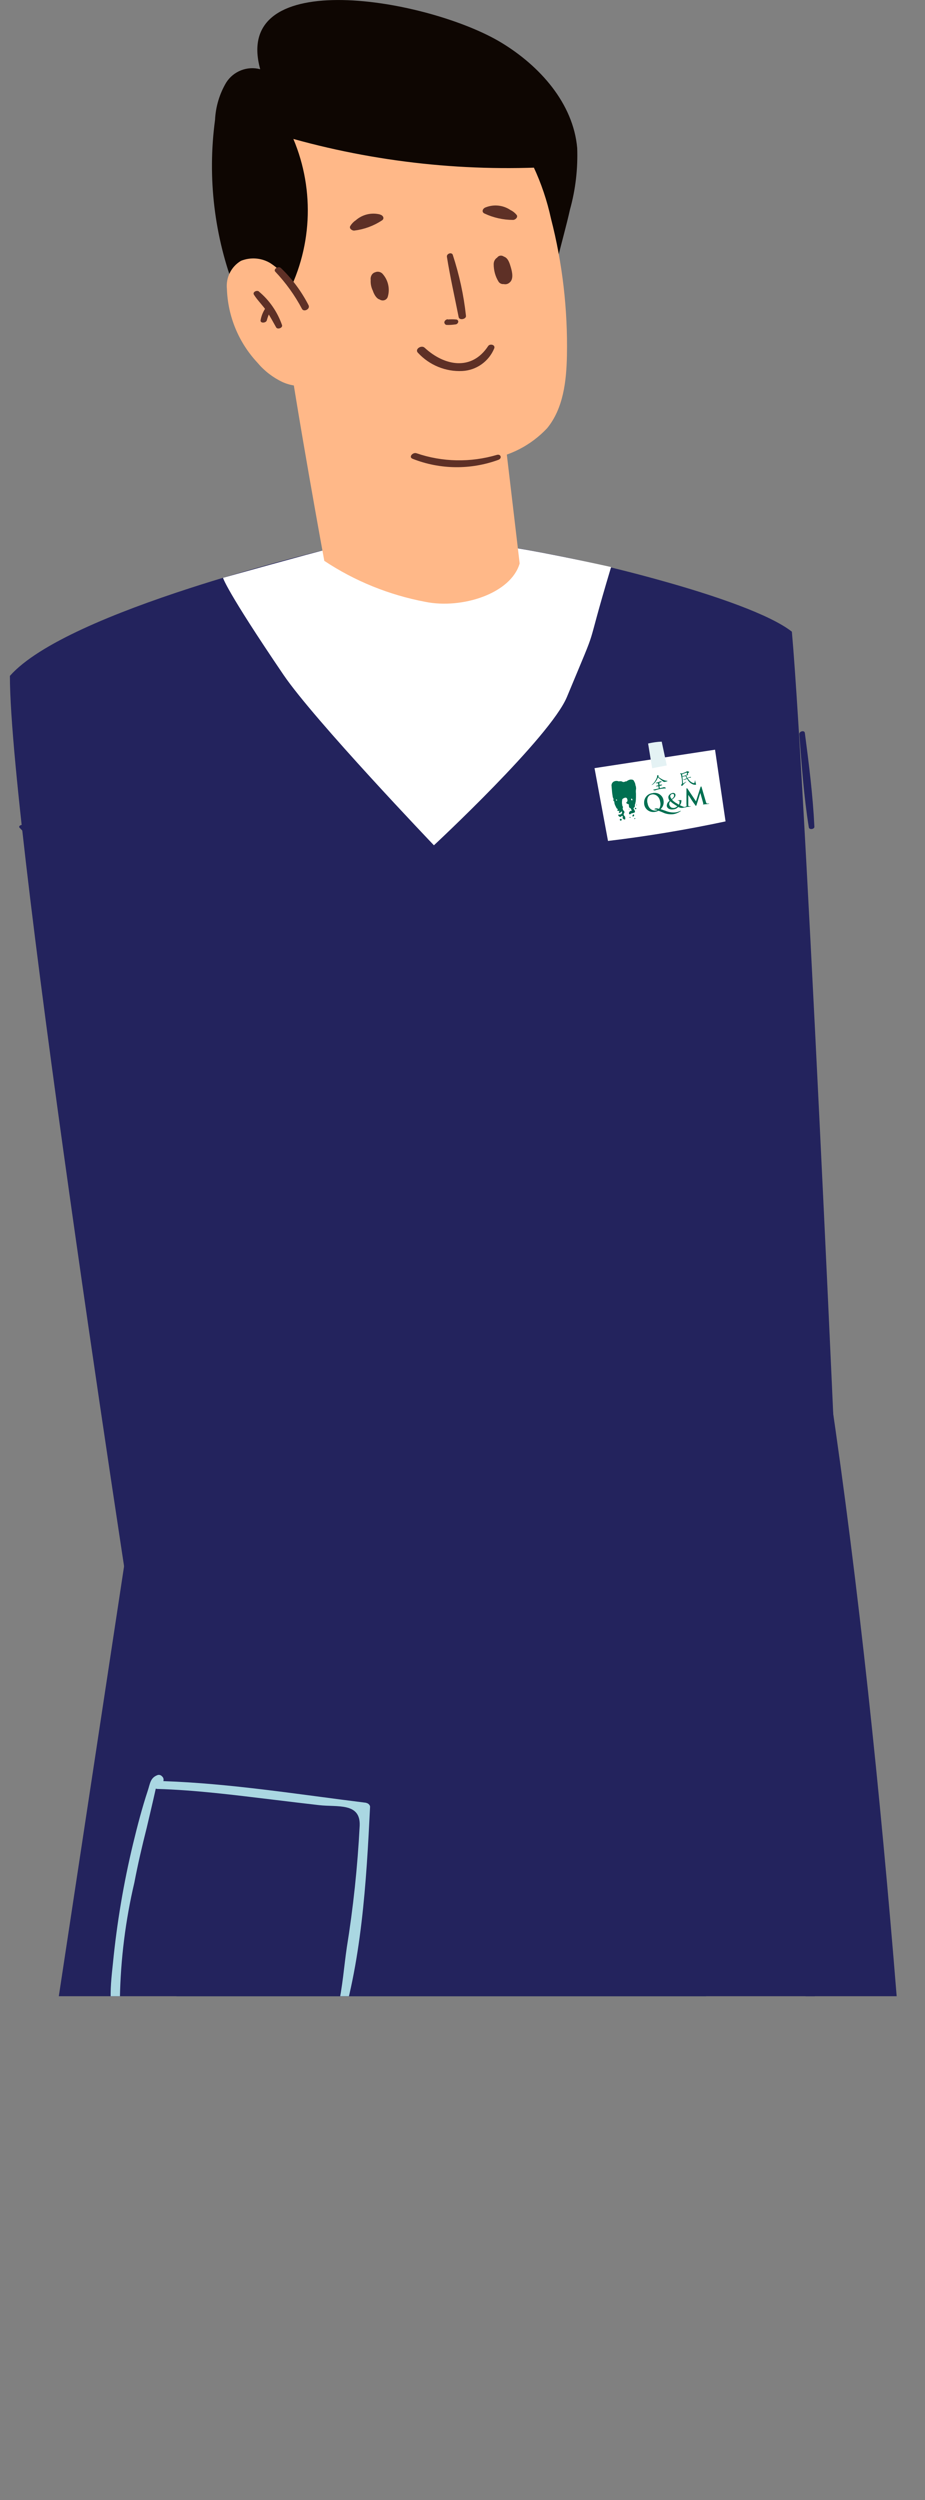 <?xml version="1.0" encoding="UTF-8"?><svg id="Layer_2" xmlns="http://www.w3.org/2000/svg" xmlns:xlink="http://www.w3.org/1999/xlink" viewBox="0 0 74.76 201.89"><rect x="0" y="0" width="74.76" height="201.89" fill="#808080" stroke="none"/><defs><style>.cls-1{fill:#fff;}.cls-2{fill:#23235d;}.cls-3{fill:#5e3026;}.cls-4{fill:#ffb888;}.cls-5{fill:#aad7e2;}.cls-6{fill:#0e0602;}.cls-7{clip-path:url(#clippath);}.cls-8{fill:none;}.cls-9{fill:#e4f2f4;}.cls-10{fill:#006f51;}.cls-11{fill:#163b60;}</style><clipPath id="clippath"><rect class="cls-8" width="74.76" height="161.2"/></clipPath></defs><g id="Layer_1-2"><g class="cls-7"><path id="Path_16177" class="cls-6" d="m28.47,30.27c-2.12-.14-4.18-.75-6.03-1.8-1.78-1.07-2.62-3.06-3.4-4.94-1.72-4.4-2.29-9.17-1.66-13.85.05-1.06.36-2.1.9-3.01.58-.92,1.7-1.36,2.75-1.08C18.69-2.9,34.67-.1,40.53,3.45c3.1,1.88,5.8,4.89,6.12,8.5.06,1.67-.13,3.34-.58,4.96-.58,2.6-1.54,5.4-1.68,8.06-.08,1.51-.86,4.52-2.86,4.65-1.3.28-2.89.06-4.24.2-1.97.2-3.95.46-5.93.52-.97.04-1.94.01-2.9-.07"/><path id="Path_16178" class="cls-11" d="m9.62,155.52c1.61-12.67,4.11-25.54,4.11-25.54l53.09-1.2s2.04,15.37,2.04,23.77c0,13.3-60.91,16.15-59.24,2.97"/><path id="Path_16179" class="cls-2" d="m68.23,135.58c-7.24,5.51-40.84,6.12-56.7.64-.16-.96-10.73-68.66-10.73-81.64,2.32-2.62,8.52-5.13,14.5-7.07,4.84-1.57,9.52-2.76,11.87-3.34h14.08c4.07.68,8.1,1.57,12.07,2.68,4.62,1.28,8.95,2.8,10.68,4.16,1.16,12.92,4.31,83.35,4.22,84.55"/><path id="Path_16180" class="cls-1" d="m18.03,46.67s.22.96,4.88,7.82c2.48,3.65,12.16,13.77,12.16,13.77,0,0,9.39-8.72,10.75-11.98,2.82-6.78,1.23-2.69,3.57-10.49-2.6-.58-6.43-1.36-8.21-1.61l-14.31.07c-1.86.46-8.84,2.41-8.84,2.41"/><path id="Path_16181" class="cls-4" d="m40.68,34.32l1.32,11.18c-.71,2.44-4.67,3.7-7.63,3.1-2.91-.55-5.69-1.67-8.16-3.31,0,0-2.26-12.3-3.16-18.73,6.48,1.49,17.63,7.77,17.63,7.77"/><path id="Path_16182" class="cls-4" d="m29.85,35.83c-2.28-1.43-4.08-3.5-5.19-5.96-1.1-2.44-1.89-5-2.36-7.64-.78-3.79-1.3-7.91.44-11.36,1.72-3.2,5.01-5.26,8.65-5.42,3.62-.08,7.08,1.48,9.41,4.25,1.83,2.33,3.1,5.05,3.73,7.95.93,3.61,1.36,7.33,1.29,11.06-.04,2.07-.29,4.27-1.6,5.87-1.3,1.38-3.03,2.28-4.92,2.53-3.2.73-6.56.27-9.45-1.29"/><path id="Path_16183" class="cls-6" d="m21.15,7.24c1.38-1.91,3.35-3.31,5.6-3.98,3.84-1.43,8.09-1.3,11.84.35,3.71,1.76,7.19,5.57,7.59,9.76-7.56.6-15.16-.12-22.47-2.15,1.77,4.2,1.52,8.99-.7,12.98-.15.26-.38.55-.69.5-.23-.04-.37-.26-.47-.47-1.34-2.91-2-6.09-1.91-9.3-.14-1.06-.2-2.12-.2-3.19.14-1.59.63-3.12,1.42-4.5"/><path id="Path_16184" class="cls-4" d="m23.45,22.81c-.43-.62-.97-1.15-1.6-1.56-.71-.43-1.59-.5-2.37-.19-.8.47-1.24,1.37-1.14,2.29.08,2.21.95,4.31,2.46,5.93.56.67,1.26,1.21,2.05,1.58.87.39,1.85.41,2.74.08.84-.27,1.31-1.15,1.07-2l-3.21-6.11Z"/><path id="Path_16187" class="cls-3" d="m36.6,20.6c.52,1.59.88,3.23,1.06,4.9.04.27-.53.4-.59.11-.32-1.62-.69-3.24-.95-4.87-.04-.26.39-.41.48-.15"/><path id="Path_16188" class="cls-3" d="m36.2,25.8c.22-.02.45-.02.67,0,.1,0,.17.09.17.18-.02.13-.13.22-.25.22-.23.03-.45.05-.68.04-.11,0-.19-.1-.2-.21.02-.14.14-.24.28-.25"/><path id="Path_16189" class="cls-3" d="m40.17,20.82c.11-.18.34-.23.52-.12.01,0,.02.01.03.02.36.11.48.58.57.88.11.38.24.96-.12,1.23-.13.11-.3.15-.46.11-.17.02-.33-.06-.42-.2-.26-.42-.39-.91-.39-1.41,0-.21.1-.41.27-.52"/><path id="Path_16190" class="cls-3" d="m30.15,23.51c-.14-.27-.21-.58-.19-.89-.03-.19.03-.39.17-.53,0,0,0,0,.01,0,.04-.04.09-.08.15-.09.2-.1.44-.07.61.09.48.52.64,1.25.43,1.91-.09.22-.34.32-.56.23-.02,0-.05-.02-.07-.04h0c-.25-.06-.43-.35-.55-.66"/><path id="Path_16191" class="cls-3" d="m33.66,36.6c2.1.72,4.38.76,6.51.13.31-.08.42.28.12.4-2.24.82-4.71.8-6.94-.08-.36-.14.02-.55.31-.45"/><path id="Path_16192" class="cls-3" d="m22.68,21.62c.92.88,1.68,1.9,2.26,3.03.15.31-.38.57-.53.3-.58-1.1-1.31-2.11-2.16-3.01-.19-.2.25-.48.43-.31"/><path id="Path_16193" class="cls-3" d="m39.24,16.75c.67-.27,1.43-.19,2.03.22.19.09.35.22.48.38.15.18-.1.41-.28.41-.8,0-1.6-.18-2.32-.52-.26-.13-.13-.41.09-.49"/><path id="Path_16194" class="cls-3" d="m30.72,17.32c-.7-.18-1.44,0-1.98.48-.17.11-.32.27-.43.45-.12.2.15.39.33.37.8-.1,1.56-.38,2.23-.82.24-.16.08-.42-.15-.47"/><path id="Path_16195" class="cls-3" d="m20.92,23.54c.86.71,1.5,1.65,1.87,2.7.09.23-.35.4-.47.2-.25-.44-.48-.88-.76-1.3-.31-.47-.73-.86-1.03-1.33-.15-.22.21-.4.39-.28"/><path id="Path_16196" class="cls-3" d="m21.06,25.86c.06-.33.18-.64.36-.92.14-.24.61-.11.44.18-.13.24-.23.5-.3.76-.06.21-.54.25-.5-.02"/><path id="Path_16200" class="cls-2" d="m65.05,59.19c.33,2.51.65,5.05.77,7.57.01.21-.42.27-.45.05-.4-2.48-.58-5.02-.77-7.52-.02-.24.42-.35.45-.1"/><path id="Path_16201" class="cls-2" d="m1.84,66.63c.66.4,1.28.85,1.86,1.36.75.59,1.5,1.19,2.24,1.81.23.19-.17.43-.37.29-.69-.51-1.36-1.04-2.03-1.57-.71-.49-1.37-1.05-1.96-1.68-.12-.14.15-.27.27-.21"/><path id="Path_16205" class="cls-1" d="m41.2,163.5c2.3-.71,4.64-1.34,6.98-1.88.27-.06.33.26.08.34-2.29.72-4.63,1.38-6.96,1.93-.31.07-.39-.3-.09-.39"/><path id="Path_16207" class="cls-3" d="m34.32,28.08c1.6,1.48,3.8,1.89,5.13-.13.14-.22.59-.12.5.17-.43,1.06-1.44,1.78-2.58,1.84-1.35.07-2.66-.47-3.58-1.46-.31-.29.26-.67.53-.42"/><path id="Path_16208" class="cls-2" d="m10.76,121.66L0,192.49c23.42,11.29,50.46,12.45,74.76,3.2-1.53-28.45-4.23-64.49-9.55-94.93-14.6,2-29.85,10.14-44.45,12.14l-10,8.76Z"/><path id="Path_16213" class="cls-5" d="m44.57,171.36c-.18,10.09-.47,20.23-.24,30.32,0,.24.5.29.51.04.39-10.11.27-20.27.26-30.38,0-.27-.52-.29-.52.01"/><path id="Path_16216" class="cls-5" d="m29.6,145.58c-5.43-.67-10.92-1.56-16.4-1.75.05-.13.01-.29-.1-.38-.1-.12-.27-.16-.41-.09-.54.22-.56.67-.74,1.22-.47,1.42-.85,2.88-1.2,4.33-.76,3.16-1.3,6.37-1.62,9.6-.23,2.19-.52,4.45.94,6.28,1.24,1.54,3.6,2.02,5.42,2.38,3.31.66,10.42,1.48,11.82-2.77,1.92-5.82,2.3-12.42,2.6-18.5,0-.15-.18-.3-.32-.31m-1.57,11.74c-.4,2.63-.5,7.19-2.97,8.79-2.24,1.45-6.26.92-8.74.57-3.25-.46-6.5-1.52-6.62-5.33.06-3.15.45-6.28,1.17-9.34.28-1.47.62-2.93.99-4.39.06-.26.5-2.1.74-3.19.03,0,.06.01.09.02,3.1.09,6.16.48,9.24.85,1.29.16,2.58.31,3.87.46,1.48.17,3.36-.23,3.28,1.66-.17,3.31-.52,6.62-1.05,9.89"/><path id="Path_16217" class="cls-2" d="m72.29,167.34c-1.11.07-2.23,0-3.32-.21-2.07-.45-2.54-2.4-2.83-4.11-.45-2.72-.8-5.47-1.14-8.2s-.62-5.49-.86-8.24c-.16-1.81.05-2.03,1.9-2.28,1.55-.2,3.09-.48,4.61-.83.36-.09.11-.47-.19-.43-2.33.33-4.65.76-6.99,1.02-.14.02-.24.13-.23.27.38,5.76,1.07,11.5,1.92,17.2.29,1.97.44,3.98,2.03,5.4,1.3,1.16,3.54,1.05,5.15.99.47-.02.37-.59-.06-.58"/><g id="Layer_2-2"><g id="Layer_1-3"><path id="Path_1" class="cls-1" d="m54.7,65.32c-.09,0-.17-.02-.24-.06-.1-.06-.16-.17-.17-.29-.01-.11.04-.22.12-.28h0s.09.1.15.15l.08.07c.06.05.26.21.38.29-.09.08-.21.12-.33.13m-.06-1.31s.07,0,.1,0c.01,0,.02,0,.03.02.02.01.04.03.05.06,0,.02,0,.03,0,.05,0,.07-.02.13-.06.18-.06.07-.13.13-.2.17h0s-.02-.05-.03-.06c-.02-.03-.03-.06-.05-.1-.01-.03-.02-.07-.02-.11,0-.04.02-.09.04-.12h0s.07-.07.11-.08h.03m1.13,1.3c-.08,0-.15-.02-.22-.05-.1-.05-.2-.1-.29-.16.11-.12.17-.28.18-.44,0-.02-.03-.03-.07-.03-.11,0-.19,0-.24,0-.02,0-.03,0-.03.02s.01.01.02.01c.04,0,.07,0,.1.02.03.02.04.05.04.08,0,.1-.03.2-.09.28-.02-.02-.13-.09-.22-.16h0s-.01,0-.01,0c-.06-.04-.11-.09-.14-.11l-.06-.05s-.09-.09-.13-.13l-.03-.03h0c.06-.04.12-.08.16-.12.04-.03.08-.07.12-.11.03-.04.05-.08.07-.12,0-.03,0-.05,0-.08,0-.06-.03-.12-.09-.15-.07-.04-.15-.05-.22-.03h0c-.09.02-.17.06-.24.11-.09.07-.14.18-.13.29,0,.04,0,.08.02.12,0,.03.02.06.03.09h0s.02.04.04.06h0c-.17.08-.29.25-.31.45,0,.16.15.39.58.37.18,0,.34-.07.47-.19.14.1.31.14.48.12h.16s.06-.02.06-.03-.01-.02-.03-.01"/><path id="Path_2" class="cls-1" d="m55.89,65.13c0,.08-.02.16-.08.18-.02,0-.04,0-.07.01-.02,0-.03,0-.03.02s.02.02.04.02c.07,0,.18-.02.22-.02s.14,0,.23,0c.03,0,.05,0,.05-.03s-.02-.02-.03-.01c-.03,0-.06,0-.09,0-.04,0-.07-.03-.07-.07,0-.03,0-.07,0-.1l.07-.89h0c.09.16.23.43.26.48.03.06.22.39.28.49.04.06.06.11.08.11s.03-.02.08-.13l.43-1.03h0s.18.97.18.97c.01.06,0,.09,0,.1s-.02.01-.02.03.01.02.07.02c.09,0,.39,0,.45-.01.03,0,.06-.01.06-.03s-.02-.02-.04-.01c-.05,0-.09,0-.14-.01-.07-.02-.09-.08-.12-.22l-.27-1.36s-.02-.07-.04-.07-.03.02-.05.06l-.53,1.29-.67-1.22c-.03-.06-.05-.07-.06-.07s-.03.02-.03.06l-.15,1.45Z"/><path id="Path_3" class="cls-1" d="m52.28,64.62c-.03-.51.22-.71.51-.73.31-.02.65.22.68.76.03.22-.02.44-.16.62h-.03c-.33-.15-.46.02-.4.02.1.02.19.05.28.09-.05.02-.11.03-.16.03-.36.02-.69-.26-.72-.78m2.99,1.01s-.02,0-.03.01c-.14.06-.28.09-.43.1-.32,0-.64-.07-.92-.22l-.46-.2c.23-.18.36-.46.35-.75,0-.45-.38-.81-.84-.8-.04,0-.07,0-.11,0-.47,0-.86.38-.86.85,0,.02,0,.03,0,.05,0,.47.39.84.86.84.03,0,.06,0,.09,0,.12,0,.23-.03.34-.08l.36.18c.29.18.62.26.95.25.24-.01.48-.08.69-.2.01,0,.03-.01.03-.03,0-.01,0-.02-.02-.02"/><path id="Path_4" class="cls-1" d="m50.87,64.29s-.06-.03-.06-.08.02-.09.05-.09.06.03.06.08-.02.09-.05.09m-1.42-.11s-.06-.02-.06-.05c0-.03.02-.06.05-.06.03,0,.06.02.06.05,0,.03-.02.06-.05.06,0,0,0,0,0,0m1.86-1.25c0-.07,0-.14-.02-.21-.02-.1-.06-.19-.11-.28-.05-.06-.1-.09-.27-.1-.13,0-.26.04-.36.12-.02.02-.02.03-.05.01s-.05-.03-.09,0c-.06.03-.12.04-.19.04-.06,0-.05-.02-.14-.07-.09-.03-.18-.04-.27-.03-.15-.08-.34-.09-.49,0-.15.08-.23.24-.2.41,0,.09,0,.46,0,.54s.02.37.03.43c0,.06.06.2.07.22s-.03.06-.03.09c0,.03,0,.06.03.08.03.02.06.05.05.09,0,.07,0,.15.01.22.01.04.08.25.12.33s.05.11.11.13c.06.02,0,.06-.01.08s-.04.05,0,.09c.04.04.09.03.15.02s0,.07,0,.09-.08.06,0,.1.13-.02.15-.04.09-.11.12-.03c.02.07,0,.14-.06.19-.07.05-.17.07-.25.05-.06-.01-.07.01-.07.07.03.08.09.14.17.16.06,0,.1-.05.13-.07s.04-.02.08,0,.03.08.01.12c-.01.05,0,.11.03.15.03.03.09.1.16.08s.06-.15.05-.19c0-.06-.03-.12-.08-.17-.05-.05-.06-.13-.03-.19.02-.05.06-.08.07-.13,0-.07-.04-.13-.09-.17-.03-.06-.05-.12-.06-.19.04-.03.04-.14.04-.17s-.06-.08-.06-.08c.02-.02.03-.04.04-.07,0-.03-.04-.03-.04-.03,0-.13,0-.26.02-.39.01-.1.03-.16.24-.22.21-.06.25.09.26.22.01.08-.03.16-.1.2-.03.02-.05.07,0,.12.04.04.1.07.15.08.05.01.03.04.03.18s.05.16.08.18.05,0,.06.04c.02.05.04.1.07.15.01.02.02.11-.04.08s-.14.04-.17.07-.09.17-.04.21.11,0,.15-.02.09-.03.19-.04.05-.02.12-.03.07-.05.07-.09c0-.07-.03-.14-.06-.2-.03-.03-.04-.07-.05-.11,0-.03.12-.12.14-.16.02-.06.02-.12.02-.18,0-.03.04-.05.06-.11s.02-.09.05-.17c.03-.13.05-.26.06-.39,0-.09.01-.18.02-.27.01-.07.01-.15,0-.22,0-.1.02-.2.05-.3.01-.11,0-.21-.01-.32"/><path id="Path_5" class="cls-1" d="m51.26,64.72s-.03.01-.03.03.01.03.03.03.03-.01.03-.03-.01-.03-.03-.03h0"/><path id="Path_6" class="cls-1" d="m50.57,65.09s0-.03-.02-.03c-.01,0-.03,0-.03.02,0,.01,0,.03.02.03,0,0,0,0,0,0,.01,0,.02,0,.02-.02"/><path id="Path_7" class="cls-1" d="m49.7,65.88s-.09.03-.09.08c0,.05.03.09.08.09.05,0,.09-.03.09-.08,0,0,0,0,0-.01,0-.05-.04-.08-.08-.08"/><path id="Path_8" class="cls-1" d="m50.96,65.66s0-.09-.07-.07c-.04.01-.06.05-.07.08,0,.04-.01.09,0,.1.04,0,.09,0,.12-.04.02-.02.03-.06.03-.09"/><path id="Path_9" class="cls-1" d="m51.04,65.96s-.04-.01-.06,0c-.02,0-.04.03-.04.06,0,.02.05.04.08.02s.04-.05.02-.06"/><path id="Path_10" class="cls-1" d="m50.54,65.81s-.04.03,0,.06.07,0,.08,0,.02-.03-.02-.06c-.02-.02-.05-.01-.07,0"/><path id="Path_11" class="cls-1" d="m51.16,65.01s-.03-.03-.06,0c-.02.02-.03.05-.02.07.02.08.11.05.13.04s.02-.04,0-.05-.04-.04-.06-.06"/><path id="Path_12" class="cls-1" d="m53.54,63.18c.17-.03.25-.05.25-.08,0,0-.01-.02-.03-.03-.02,0-.04-.01-.06-.01-.02,0-.05,0-.07.01l-.09.02s0-.08,0-.12c0,0,0-.02,0-.02,0-.02-.02-.04-.05-.05.12-.03.2-.04.23-.05s.05-.02.05-.03-.01-.02-.04-.03c-.02-.01-.05-.02-.08-.01-.03,0-.05,0-.08.02-.05.02-.11.04-.16.05-.05.01-.1.02-.16.03-.03,0-.05,0-.05.02s.01.02.03.02c.03,0,.06,0,.08,0,.03,0,.07,0,.1-.01.02.06.03.13.03.2-.09.02-.15.03-.19.04-.03,0-.05.01-.05.02s.01.02.04.03c.03,0,.05.01.08,0,.04,0,.08,0,.12-.02v.22c-.26.04-.41.06-.46.06-.03,0-.05,0-.05.02s.02.02.05.04c.02.02.05.03.08.03.03,0,.07,0,.1-.02.19-.05.38-.08.57-.08.09,0,.19,0,.28,0,.02,0,.03,0,.05,0,.04,0,.05-.01.05-.03s-.02-.04-.06-.06c-.03-.02-.07-.04-.12-.03-.05,0-.09.01-.14.02-.07.01-.15.02-.26.04v-.22Zm-.01-.87s.02-.03.02-.05c0-.02-.02-.04-.06-.06-.02-.02-.05-.03-.08-.03-.02,0-.03.01-.03.03,0,0,0,.01,0,.02,0,.08-.03.15-.07.22-.06.11-.13.22-.22.32-.08.1-.17.18-.28.26-.02.02-.03.03-.03.04s0,.01.01.01c.06-.02.12-.05.17-.09.09-.06.18-.14.25-.23.09-.1.16-.21.22-.33.06.06.14.14.26.25.07.07.14.13.22.19.03.02.07.03.1.02.05,0,.1,0,.15-.02.04,0,.07-.01.1-.02.01,0,.02,0,.02-.01s-.02-.02-.06-.02c-.08-.01-.15-.03-.22-.06-.08-.03-.16-.07-.23-.12-.11-.08-.21-.16-.31-.24.01-.02.02-.04.04-.06"/><path id="Path_13" class="cls-1" d="m55.7,62.28c.13-.02.25-.05.38-.09.03,0,.05-.02.08-.02.01,0,.02,0,.02.02,0,.03,0,.06-.01.08,0,.03-.01.05-.02.08,0,.01-.01.02-.03.03-.04.02-.07.03-.11.04-.06.02-.12.03-.18.04-.05.01-.09.02-.12.02v-.2m.71.39c.06-.02.08-.03.08-.05s-.01-.02-.03-.03c-.02,0-.04-.01-.07-.01-.06.02-.13.04-.19.07l-.05.02s-.02-.08-.03-.12v-.02s-.01-.03-.03-.04c-.03-.01-.07-.02-.1-.03h0c.07-.03.14-.05.22-.07.03,0,.05-.01.05-.03s0-.01-.03-.02-.02-.02-.03-.03.01-.03.04-.07c.02-.03.05-.05.08-.07.02-.01.03-.02.03-.04s-.03-.03-.08-.05c-.03-.02-.07-.02-.1-.03-.02,0-.05.01-.07.03-.06.03-.11.05-.17.06-.09.03-.18.05-.27.07-.04-.02-.08-.02-.12-.03-.02,0-.03,0-.03.02,0,.02.01.03.03.05.02.04.04.08.04.13,0,.06.02.14.02.24s.01.2,0,.31c0,.07,0,.14-.01.21,0,.04-.03.07-.06.09-.01,0-.02.03-.02.04,0,.02.01.05.03.06.02.03.03.04.05.04s.03-.02.06-.05c.11-.1.22-.2.34-.28.01,0,.02-.02.02-.03s0,0-.01,0c0,0-.02,0-.03,0l-.12.06c-.07.04-.13.06-.17.08,0-.13,0-.34,0-.65.09,0,.18-.01.27-.04.02.02.04.05.06.08.02.03.03.05.04.08,0,.02.01.04.02.06-.16.05-.25.08-.29.08-.03,0-.05.01-.05.02s.01.01.04.02c.05.01.1,0,.15,0,.03,0,.08-.03.17-.05.06.15.15.28.25.39.08.08.17.15.27.19.07.03.14.04.22.05.03,0,.05-.01.04-.03,0-.01,0-.02,0-.04-.01-.04-.02-.07-.02-.11,0-.05-.01-.1-.02-.15v-.03s0-.03-.01-.03-.01.02-.02.05c-.01.06-.03.11-.05.17,0,.02-.03.03-.05.03-.05,0-.09-.02-.13-.05-.08-.04-.15-.1-.21-.17-.08-.08-.14-.18-.19-.28l.23-.06Z"/></g></g><g id="Group_9523"><path id="Path_16299" class="cls-1" d="m49.13,67.91c3.19-.38,6.36-.91,9.51-1.58l-.85-5.79-9.74,1.49,1.09,5.88"/><path id="Path_16300" class="cls-9" d="m52.7,62.04l1.19-.23-.41-1.92c-.37.01-.74.07-1.1.15l.33,2"/><g id="Layer_2-3"><g id="Layer_1-4"><path id="Path_1-2" class="cls-10" d="m54.48,65.24c-.07.01-.15,0-.22-.03-.09-.05-.15-.14-.17-.24-.02-.09.01-.19.09-.26h0s.09.07.14.12l.07.05c.05.04.24.16.35.23-.07.07-.17.12-.27.14m-.15-1.14s.06,0,.08,0c0,0,.02,0,.03.01.02.01.03.03.04.05,0,.01.01.03.01.04,0,.06,0,.11-.04.16-.04.06-.1.12-.16.16h0s-.02-.04-.03-.05c-.02-.03-.03-.05-.05-.08-.01-.03-.02-.06-.03-.09,0-.04,0-.08.03-.11h0s.05-.06.09-.08h.03m1.09,1.05c-.07,0-.13,0-.19-.03-.09-.03-.18-.07-.27-.12.09-.11.13-.25.12-.39,0-.02-.03-.03-.06-.02-.1,0-.17.01-.21.02-.01,0-.03,0-.03.02s.01.01.02,0c.03,0,.06,0,.09.01.02.01.04.04.04.07,0,.09,0,.18-.05.25-.02-.01-.12-.07-.21-.13h0s-.01,0-.01,0c-.06-.03-.11-.07-.13-.09l-.06-.04s-.08-.07-.12-.11l-.03-.03h0c.05-.04.1-.08.13-.11.04-.03.07-.07.1-.11.02-.03.04-.07.05-.11,0-.02,0-.05,0-.07,0-.06-.04-.1-.09-.13-.06-.03-.13-.03-.19,0h0c-.08.02-.15.06-.2.12-.07.07-.11.16-.09.26,0,.04.01.07.03.1,0,.03.02.05.03.08h0s.02.04.04.06h0c-.15.09-.23.24-.23.41.02.14.16.33.54.28.15-.01.29-.09.39-.2.13.08.28.1.43.06l.13-.02s.05,0,.05-.02-.01-.01-.03-.01"/><path id="Path_2-2" class="cls-10" d="m55.49,64.98c0,.07,0,.14-.06.16-.02,0-.04.01-.06.01-.02,0-.03,0-.03.02s.02.02.04.02c.06,0,.15-.03.19-.03s.12-.01.2-.02c.03,0,.05,0,.04-.03s-.02-.01-.03,0c-.03,0-.05,0-.08,0-.03,0-.06-.02-.07-.05,0-.03,0-.06,0-.09v-.78s0,0,0,0c.09.13.24.36.26.4s.22.32.28.4c.04.05.06.09.08.09s.02-.02.06-.12l.29-.93h0s.23.82.23.82c.02.05.01.08,0,.08s-.02.01-.02.02.01.02.06.01c.08,0,.34-.04.39-.04.03,0,.05-.01.05-.03s-.02-.01-.03,0c-.04,0-.08,0-.12,0-.06,0-.09-.06-.12-.18l-.34-1.16s-.03-.06-.04-.05-.02.02-.04.05l-.37,1.16-.68-1.01s-.04-.05-.06-.05-.02.02-.03.05v1.27Z"/><path id="Path_3-2" class="cls-10" d="m52.32,64.82c-.06-.44.14-.64.39-.67s.58.14.65.61c.05.19.01.39-.09.55h-.03c-.3-.1-.39.06-.34.05.08,0,.17.02.25.05-.04.02-.09.04-.14.04-.31.04-.62-.17-.68-.63m2.68.65s-.02,0-.03.01c-.11.06-.24.1-.36.12-.28.03-.56-.01-.82-.12l-.41-.14c.19-.17.28-.42.24-.68-.04-.39-.4-.67-.79-.63-.03,0-.06,0-.09.02-.41.03-.72.39-.69.81,0,.02,0,.03,0,.05.04.41.4.7.81.66.02,0,.05,0,.07-.01.1-.01.2-.05.29-.09l.32.13c.26.13.56.18.85.15.21-.03.41-.11.59-.23.01,0,.02-.02.02-.03,0,0,0-.02-.02-.01,0,0,0,0,0,0"/><path id="Path_4-2" class="cls-10" d="m51.07,64.64s-.05-.03-.06-.07.01-.08.04-.08.05.03.06.07-.01.08-.04.08m-1.24.01s-.05-.02-.05-.04c0-.03.02-.05.04-.05.03,0,.05.02.05.04,0,.03-.01.05-.04.06,0,0,0,0,0,0m1.53-1.22c0-.06-.01-.12-.03-.18-.03-.08-.07-.16-.12-.24-.04-.05-.1-.07-.24-.07-.11.01-.22.06-.31.13-.02.02-.02.02-.04.02s-.05-.02-.08.01c-.05.02-.1.04-.16.04-.05,0-.04-.01-.13-.05-.08-.02-.16-.02-.24,0-.14-.06-.3-.05-.43.03-.12.08-.18.23-.15.37,0,.08.04.41.04.47s.05.32.05.37.07.16.07.19-.02.05-.02.08c0,.03,0,.05.03.07.02.02.05.04.05.07,0,.06.01.13.03.19.01.03.09.21.13.28s.05.09.1.1,0,.06,0,.07-.03.05,0,.08.08.02.13,0,0,.06,0,.08-.06.06,0,.09.11-.03.13-.05.08-.1.1-.04c.02.06,0,.12-.04.17-.06.05-.14.07-.21.06-.05,0-.06.02-.05.07.03.06.09.11.16.12.05,0,.09-.05.11-.07s.03-.02.07,0,.03.06.01.1c0,.05,0,.09.04.12.03.02.09.07.14.06s.04-.13.03-.17c0-.06-.04-.11-.08-.14-.05-.04-.06-.11-.03-.16.01-.05.05-.07.05-.12,0-.06-.04-.11-.09-.15-.03-.05-.05-.1-.06-.16.03-.02.03-.12.02-.15s-.06-.06-.06-.06c.01-.02.02-.04.03-.06,0-.02-.03-.02-.03-.02-.01-.11-.02-.23,0-.35,0-.09.02-.14.19-.21s.23.06.24.17c.02.07-.01.14-.07.18-.03.02-.04.06.01.1.04.03.09.05.14.06.04,0,.03.04.04.16s.05.13.09.15.04,0,.05.03c.02.04.04.09.07.12.01.02.03.1-.02.08s-.11.04-.14.07-.07.15-.02.19.1,0,.13-.03.07-.03.16-.05.04-.02.11-.04.06-.05.06-.08c-.01-.06-.04-.12-.07-.17-.03-.03-.04-.06-.05-.09,0-.03.09-.11.11-.15,0-.05,0-.1,0-.15,0-.02.03-.04.04-.11s.01-.08.03-.15c.01-.11.02-.23.02-.34,0-.08,0-.16,0-.23,0-.06,0-.13-.01-.19,0-.09,0-.17.02-.26,0-.09-.01-.18-.04-.27"/><path id="Path_5-2" class="cls-10" d="m51.44,64.98s-.02.01-.02.03c0,.01.01.02.03.02.01,0,.02-.01.02-.03s-.01-.02-.03-.02h0"/><path id="Path_6-2" class="cls-10" d="m50.87,65.35s0-.02-.02-.03-.02,0-.03.02c0,.01,0,.02.02.03,0,0,0,0,0,0,0,0,.02,0,.02-.02"/><path id="Path_7-2" class="cls-10" d="m50.17,66.11s-.08.04-.08.08.04.08.08.08c.04,0,.08-.04.08-.08,0,0,0,0,0,0,0-.04-.04-.07-.08-.07"/><path id="Path_8-2" class="cls-10" d="m51.25,65.82s-.01-.08-.07-.05c-.03.02-.05.04-.06.08,0,.03,0,.08.01.09.04,0,.07-.01.1-.04.02-.02.03-.05.02-.08"/><path id="Path_9-2" class="cls-10" d="m51.34,66.07s-.03,0-.05,0c-.02.01-.03.03-.03.05,0,.02.05.03.07,0s.03-.04,0-.06"/><path id="Path_10-2" class="cls-10" d="m50.89,65.98s-.03.03,0,.05.06,0,.07,0,.01-.03-.02-.05c-.02-.01-.05,0-.06.01"/><path id="Path_11-2" class="cls-10" d="m51.37,65.24s-.03-.02-.05,0c-.01.02-.02.04-.01.06.02.07.11.03.12.02s.01-.04,0-.04-.04-.04-.06-.05"/><path id="Path_12-2" class="cls-10" d="m53.31,63.47c.15-.04.22-.07.21-.09,0,0-.01-.01-.03-.02-.02,0-.04,0-.06,0-.02,0-.04,0-.06.01l-.07.02s0-.07,0-.11c0,0,0-.01,0-.02,0-.02-.02-.03-.05-.04.1-.03.17-.05.19-.07.03-.01.04-.02.04-.03s-.01-.01-.04-.02c-.02,0-.05,0-.07,0-.02,0-.05.01-.07.02-.04.02-.09.04-.14.05-.04.02-.09.03-.13.04-.03,0-.04.01-.04.02s.01.01.03.02c.02,0,.05,0,.07,0,.03,0,.06,0,.08-.01.02.05.04.11.04.17-.08.02-.13.04-.16.05-.03,0-.04.02-.04.02s.01.02.03.02c.02,0,.05,0,.07,0,.04,0,.07-.01.1-.02l.03.19c-.23.05-.36.08-.4.09-.03,0-.04,0-.04.02s.02.02.04.03c.02.01.05.02.07.02.03,0,.06-.01.08-.02.16-.06.32-.09.49-.12.08-.01.16-.02.25-.02.01,0,.03,0,.04,0,.03,0,.05-.01.04-.03s-.02-.03-.05-.05c-.03-.02-.07-.02-.1-.02-.04,0-.08.02-.12.03-.06.02-.13.03-.22.05l-.02-.19Zm-.08-.76s.02-.03.02-.04c0-.01-.02-.03-.05-.05-.02-.01-.05-.02-.07-.02-.01,0-.02.01-.02.03,0,0,0,.01,0,.02,0,.07-.01.13-.04.19-.04.1-.1.2-.16.29-.06.09-.14.17-.22.24-.02.02-.03.03-.03.03s0,.01.01,0c.05-.02.1-.05.14-.09.08-.06.14-.14.2-.22.07-.1.12-.2.17-.31.05.04.14.11.25.2.06.05.13.1.2.15.03.01.06.02.09.01.04,0,.08-.02.13-.03.03,0,.06-.02.09-.03,0,0,.01,0,.01-.01s-.02-.01-.05-.02c-.07,0-.13-.02-.2-.04-.07-.02-.14-.05-.21-.09-.1-.06-.2-.12-.29-.19,0-.02.02-.04.03-.05"/><path id="Path_13-2" class="cls-10" d="m55.11,62.52c.11-.03.21-.07.32-.11.02,0,.04-.02.07-.02.01,0,.02,0,.02.02,0,.02,0,.05,0,.07,0,.02,0,.05-.01.07,0,0-.01.02-.02.02-.03.02-.06.03-.09.04-.05.02-.1.04-.15.05-.05.01-.08.02-.1.03l-.02-.17m.65.29s.07-.03.07-.05-.01-.02-.03-.02c-.02,0-.04,0-.06,0-.05.02-.11.04-.16.07l-.05.02s-.03-.06-.03-.1v-.02s-.02-.03-.03-.03c-.03,0-.06-.01-.09-.02h0c.06-.03.12-.05.18-.07.03,0,.04-.02.04-.03s0-.01-.02-.02-.02-.01-.02-.02,0-.03.03-.07c.01-.03.04-.05.06-.07.02-.01.03-.02.03-.04s-.02-.02-.07-.04c-.03-.01-.06-.02-.09-.02-.02,0-.04.01-.06.03-.05.03-.1.05-.15.07-.08.03-.15.06-.23.08-.03-.01-.07-.02-.1-.02-.02,0-.03,0-.02.02,0,.02.01.03.03.04.02.03.04.07.04.11.01.05.02.12.04.2s.02.17.03.27c0,.06.01.12,0,.19,0,.03-.02.06-.05.08-.01,0-.02.02-.02.04,0,.02.01.04.03.05.02.02.03.03.04.03s.03-.02.05-.05c.09-.1.18-.19.28-.27.01,0,.02-.02.02-.02s0,0-.01,0c0,0-.02,0-.02,0l-.1.06-.14.09c0-.11-.02-.3-.05-.56.08,0,.16-.03.23-.05.02.02.04.04.06.06.02.02.03.04.04.07,0,.02.01.03.02.05-.13.06-.21.09-.24.09-.03,0-.04.01-.04.02s.01.01.04.01c.04,0,.09,0,.13-.02.02-.01.07-.03.14-.06.06.12.15.23.25.32.07.06.16.11.25.14.06.02.13.03.19.02.03,0,.04-.01.04-.03,0-.01,0-.02-.01-.03-.01-.03-.02-.06-.03-.1-.01-.04-.02-.08-.03-.13v-.03s0-.03-.01-.03-.01.01-.02.04c0,.05-.02.1-.03.15,0,.02-.02.03-.04.03-.04,0-.08-.01-.12-.03-.07-.03-.14-.08-.2-.13-.07-.07-.14-.14-.19-.23l.2-.07Z"/></g></g></g></g></g></svg>